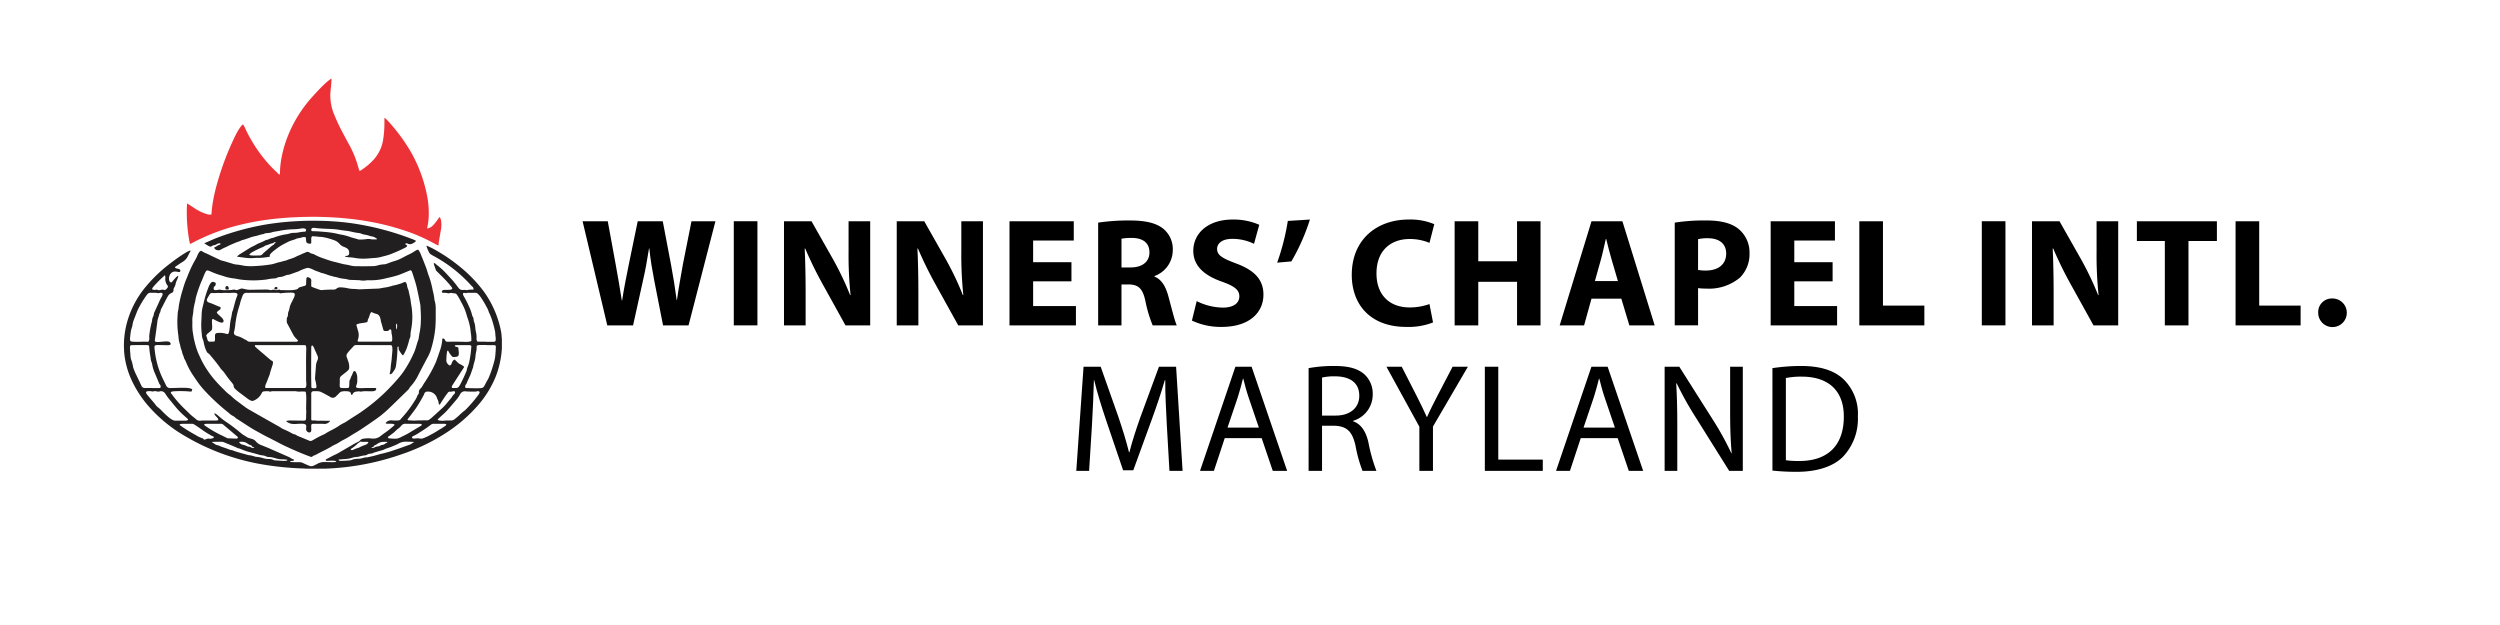 <?xml version="1.0" encoding="UTF-8"?> <svg xmlns="http://www.w3.org/2000/svg" id="bc88642f-c44f-4b7e-9e20-73e2f3a4bc11" data-name="Layer 1" viewBox="0 0 500 125"><defs><style>.af48538a-0185-4b32-bf61-390bd4fa8906{fill:#211f1f;}.b2d0275f-3d56-4b86-a579-40e417e7dff5{fill:#ed3237;}</style></defs><title>WCM_Logo_rev3</title><path class="af48538a-0185-4b32-bf61-390bd4fa8906" d="M61.119,93.74a2.1,2.1,0,0,0-.427-.041,60.964,60.964,0,0,1-7.62-.719,45.52,45.52,0,0,1-16.033-5.74,28.952,28.952,0,0,1-6.915-5.544,21.992,21.992,0,0,1-3.924-5.937,16.919,16.919,0,0,1-1.318-4.826,17.423,17.423,0,0,1,.711-7.086A18.997,18.997,0,0,1,29.297,57.178a29.011,29.011,0,0,1,4.907-4.61,31.517,31.517,0,0,1,2.775-1.938,5.397,5.397,0,0,1,1.09-.542.382.382,0,0,1-.06.316c-.191.294-.319.621-.49.925a2.598,2.598,0,0,1-.937,1.01c-.5.298-.973.639-1.457.964-.171.115-.169.195.007.311a.872.872,0,0,0,.328.114,1.744,1.744,0,0,1,.389.098.323.323,0,0,1,.214.283c.018.227-.095.333-.32.297-.185-.03-.37-.076-.556-.088a1.122,1.122,0,0,0-1.25.761,1.521,1.521,0,0,0-.096.998.65.65,0,0,0,.13.262c.172.205.301.212.471.007a9.499,9.499,0,0,1,.78-.888,2.11,2.11,0,0,1,.412-.324.785.785,0,0,1-.04.362,4.265,4.265,0,0,1-.209.523,3.589,3.589,0,0,0-.268.785,2.065,2.065,0,0,1-.26.673.94.94,0,0,0-.159.531.55.55,0,0,1-.388.579,1.433,1.433,0,0,0-.711.626c-.221.348-.403.716-.593,1.081-.252.484-.493.974-.751,1.455a1.354,1.354,0,0,0-.145.402,1.302,1.302,0,0,1-.207.548.179.179,0,0,0-.037.071c-.073.486-.32.922-.379,1.418-.151,1.28-.338,2.557-.512,3.834-.031.229.002.285.225.344a1.933,1.933,0,0,0,.668.018c.393-.033.785-.068,1.178-.099a2.318,2.318,0,0,1,.563.023.598.598,0,0,1,.469.275c.119.212.057.36-.178.425a1.91,1.91,0,0,1-.561.033q-.887-.018-1.774-.035a1.51,1.51,0,0,0-.374.033c-.234.055-.293.125-.299.371a6.989,6.989,0,0,0,.077.829,17.19,17.19,0,0,0,1.702,5.727c.179.361.359.722.532,1.085a.865.865,0,0,0,.886.564c.51-.025,1.021-.021,1.532-.038a14.055,14.055,0,0,1,1.961.027,2.328,2.328,0,0,1,.704.161c.169.074.175.093.123.263-.013.043-.033.084-.043.127-.031.133-.096.174-.245.161a22.317,22.317,0,0,0-3.169-.071,3.373,3.373,0,0,0-.533.067c-.277.06-.334.236-.139.433a4.714,4.714,0,0,1,.322.429,22.542,22.542,0,0,0,1.995,2.283c.534.517,1.055,1.047,1.602,1.552.33.304.702.548,1.028.854a1.126,1.126,0,0,0,.923.27c.616-.056,1.236-.016,1.854-.02.367-.003.735.005,1.102-.001.142-.002.284-.036.427-.047.129-.01.138-.084.118-.186a.796.796,0,0,0-.217-.365c-.119-.134-.249-.259-.362-.398a.623.623,0,0,1-.182-.472,2.016,2.016,0,0,1,.541.317c.127.098.248.206.37.312a13.176,13.176,0,0,0,1.512,1.16A34.209,34.209,0,0,1,48.259,86.681a3.741,3.741,0,0,0,.459.327,6.605,6.605,0,0,1,.568.359,2.176,2.176,0,0,0,.662.288c.154.047.31.088.463.138a1.593,1.593,0,0,1,.779.504,2.458,2.458,0,0,0,1.049.722c.473.188.946.381,1.417.572.347.14.68.306,1.023.453.995.427,1.984.87,2.976,1.304a3.39,3.39,0,0,1,.543.292,1.239,1.239,0,0,0,.409.197.25.25,0,0,1,.161.089c.051.071.053.132-.029.178a.722.722,0,0,1-.336.08,1.035,1.035,0,0,0-.432.091.536.536,0,0,0,.339.127,7.144,7.144,0,0,0,.832.035c.26-.002.52.005.78.005a1.553,1.553,0,0,1,.698.168c.281.139.567.267.853.394.139.062.281.115.425.166a1.03,1.03,0,0,0,.881-.06c.219-.121.459-.207.672-.337a2.862,2.862,0,0,1,1.521-.362c.493-.003.986.019,1.478.03a3.722,3.722,0,0,0,.589-.043c.076-.01.161-.007.216-.095a.404.404,0,0,0-.279-.131,4.503,4.503,0,0,0-.992-.026c-.17.007-.341.01-.51.024a.349.349,0,0,1-.367-.176.752.752,0,0,1,.359-.266c.536-.248,1.032-.571,1.579-.802a11.403,11.403,0,0,0,1.177-.645c.684-.39,1.362-.793,2.051-1.175a11.724,11.724,0,0,1,1.411-.768.407.407,0,0,0,.222-.145,1.168,1.168,0,0,1,.947-.476,5.153,5.153,0,0,1,1.448-.014A2.355,2.355,0,0,0,76.17,87.16c.364-.29.747-.557,1.131-.821a15.647,15.647,0,0,0,1.515-1.244.291.291,0,0,0,.118-.16,1.114,1.114,0,0,0-.595-.181c-.233-.008-.466-.002-.699-.002a1.614,1.614,0,0,1-.49-.066.171.171,0,0,1,.062-.181,1.339,1.339,0,0,1,.975-.44c.134.006.269.013.402.024a6.018,6.018,0,0,0,.886.013c.278-.018.562-.036.709-.336a22.386,22.386,0,0,0,2.753-3.601,3.934,3.934,0,0,0,.525-.994.51.51,0,0,1,.121-.207.707.707,0,0,0,.193-.537.887.887,0,0,1,.303-.691,2.453,2.453,0,0,0,.436-.577c.142-.238.28-.481.439-.707a27.259,27.259,0,0,0,2.174-3.916c.128-.266.197-.557.306-.828.158-.391.269-.794.409-1.188a9.104,9.104,0,0,0,.613-2.546c.005-.088-.055-.221.076-.256a.339.339,0,0,1,.366.112.741.741,0,0,1,.118.209.439.439,0,0,0,.478.304c1.201-.003,2.402-.018,3.603.031.196.008.394-.01.591-.019a1.888,1.888,0,0,0,.42-.085.204.204,0,0,0,.167-.234,8.903,8.903,0,0,0-.078-1.233c-.097-.592-.12-1.197-.271-1.778a11.193,11.193,0,0,0-.487-1.645.471.471,0,0,1-.037-.101,10.44,10.44,0,0,0-1.06-2.659c-.159-.331-.342-.649-.517-.972a5.86,5.86,0,0,0-.415-.659.648.648,0,0,0-.607-.323.866.866,0,0,1-.264-.04,1.138,1.138,0,0,0-.608.003.79.79,0,0,1-.424.007,2.55,2.55,0,0,0-.747-.07.748.748,0,0,1-.134-.004c-.109-.014-.217-.034-.241-.169a.34.34,0,0,1,.182-.354,1.643,1.643,0,0,1,.451-.061,7.265,7.265,0,0,0,1.046-.04c.428-.077.49-.229.221-.569a19.623,19.623,0,0,0-1.458-1.652c-.486-.49-.971-.98-1.469-1.456a.796.796,0,0,1-.202-.313q-.175-.493-.344-.989c-.037-.108-.106-.247 0-.321.095-.066.198.048.277.114.468.39.952.759,1.398,1.176.597.559,1.128,1.178,1.691,1.767A18.831,18.831,0,0,1,91.569,57.403q.089.118.184.231a.97.97,0,0,0,.882.359,1.405,1.405,0,0,1,.532.022.553.553,0,0,0,.293-.001,3.619,3.619,0,0,1,1.04-.085c.216-0.0.213-.002.196-.205a.492.492,0,0,0-.169-.351c-.25-.219-.463-.474-.691-.715a27.846,27.846,0,0,0-7.015-5.408,7.468,7.468,0,0,1-.694-.409.75.75,0,0,1-.244-.245,6.883,6.883,0,0,1-.596-1.414c.115-.051.196.021.28.056a14.751,14.751,0,0,1,1.814.932,33.231,33.231,0,0,1,4.824,3.359,27.473,27.473,0,0,1,4.575,4.794,20.27,20.27,0,0,1,3.364,7.638,7.482,7.482,0,0,1,.188,1.437,3.316,3.316,0,0,0,.045.366V69.807a2.55,2.55,0,0,0-.044.313,8.924,8.924,0,0,1-.11,1.068A18.286,18.286,0,0,1,99.158,75.282a20.237,20.237,0,0,1-3.599,5.82,30.162,30.162,0,0,1-6.439,5.534,39.18,39.18,0,0,1-8.509,4.117A51.695,51.695,0,0,1,65.682,93.704a.738.738,0,0,0-.368.036Zm36.049-25.401v.02c.502,0,1.003.004,1.505-.001.377-.004.474-.108.476-.484.002-.377-.066-.749-.092-1.124a2.672,2.672,0,0,0-.062-.532,22.539,22.539,0,0,0-.639-2.38,11.331,11.331,0,0,0-.467-1.167,1.115,1.115,0,0,1-.127-.266,4.4,4.4,0,0,0-.507-1.12,16.428,16.428,0,0,0-1.152-1.906,3.5,3.5,0,0,0-.567-.643.674.674,0,0,0-.464-.175c-.51.008-1.021.002-1.532.003-.062 0-.131-.02-.183.02-.102.078-.203.039-.307.016a1.084,1.084,0,0,0-.157-.031c-.239-.016-.334.095-.282.325a1.2,1.2,0,0,0,.165.395,16.94,16.94,0,0,1,.968,1.884,8.573,8.573,0,0,1,.618,1.627,1.803,1.803,0,0,0,.243.646.477.477,0,0,1,.095.277,2.763,2.763,0,0,0,.216.936,2.206,2.206,0,0,1,.09.419c.061.407.07.821.158,1.224a4.369,4.369,0,0,1,.142,1.409.876.876,0,0,0,.065.395c.085.229.082.232.32.232Q96.429,68.341,97.168,68.339Zm-69.103.017v-.016c.484,0,.967-.005,1.451.003a.232.232,0,0,0,.257-.175,1.322,1.322,0,0,0,.09-.605,2.288,2.288,0,0,1,.018-.67,17.559,17.559,0,0,1,.476-2.501,2.471,2.471,0,0,0,.067-.341,1.871,1.871,0,0,1,.149-.623,1.419,1.419,0,0,0,.186-.555,1.704,1.704,0,0,1,.16-.51c.281-.609.558-1.22.838-1.83a10.241,10.241,0,0,1,.611-1.224,1.112,1.112,0,0,0,.118-.27c.103-.339-.009-.485-.362-.479a.365.365,0,0,0-.159.014.784.784,0,0,1-.546.015,2.309,2.309,0,0,0-.348-.026c-.287-.005-.575.015-.859-.01a.838.838,0,0,0-.789.359c-.06.078-.122.154-.181.233a19.673,19.673,0,0,0-1.358,2.188,7.722,7.722,0,0,0-.406.816c-.219.529-.414,1.067-.625,1.599a4.997,4.997,0,0,0-.366,1.311,1.465,1.465,0,0,1-.076.312,6.855,6.855,0,0,0-.332,1.599,8.021,8.021,0,0,0-.077.909c.006.267.088.361.35.429a1.614,1.614,0,0,0,.399.044C27.187,68.357,27.626,68.357,28.065,68.357Zm69.236.666v-.016q-.645,0-1.29 0a1.966,1.966,0,0,0-.401.036c-.236.049-.284.1-.285.341a3.282,3.282,0,0,1-.055.802,7.365,7.365,0,0,0-.195,1.244c-.056.699-.371,1.343-.454,2.038a.098.098,0,0,1-.008.026c-.218.519-.355,1.066-.581,1.584-.233.533-.498,1.051-.711,1.592a.832.832,0,0,1-.144.226.603.603,0,0,0-.123.504c.028.202.024.203.225.209.51.013,1.021.029,1.531.038.457.007.913.007,1.37-.021a.776.776,0,0,0,.683-.443c.102-.189.207-.377.303-.569.184-.368.424-.704.583-1.087a20.329,20.329,0,0,0,.937-2.682,10.261,10.261,0,0,0,.338-1.407c.072-.641.118-1.284.144-1.929.016-.406-.036-.466-.442-.482-.054-.002-.107-.002-.161-.002Q97.932,69.022,97.3,69.022Zm-66.907,8.584v.001c.466,0,.932.001,1.397-0.0.302-.001.329-.031.336-.329a.433.433,0,0,0-.113-.32,1.413,1.413,0,0,1-.252-.44q-.386-.929-.778-1.856a4.231,4.231,0,0,1-.228-.571,6.793,6.793,0,0,1-.345-1.397.13.13,0,0,0-.014-.052,3.013,3.013,0,0,1-.282-1.139,21.3,21.3,0,0,1-.286-2.179c.003-.178-.056-.233-.234-.271a2.133,2.133,0,0,0-.454-.045q-1.344.009-2.687.016a1.201,1.201,0,0,0-.263.044c-.15.034-.192.119-.196.264a11.251,11.251,0,0,0,.088,1.501,4.313,4.313,0,0,0,.109.985,7.552,7.552,0,0,1,.428,1.602.521.521,0,0,0,.03.103,10.317,10.317,0,0,0,.511,1.267c.313.634.608,1.276.911,1.914.077.162.149.325.233.483a.716.716,0,0,0,.691.42C29.462,77.599,29.927,77.606,30.393,77.606Zm57.482,3.351a.767.767,0,0,1-.162-.423,1.662,1.662,0,0,0-.163-.564c-.061-.139-.12-.279-.169-.423a1.876,1.876,0,0,0-1.886-1.229.649.649,0,0,0-.669.513.458.458,0,0,1-.051.124A29.724,29.724,0,0,1,83.192,81.637q-.7.987-1.456,1.932c-.067.084-.124.176-.191.26-.071.089-.03.142.046.196a.253.253,0,0,0,.152.041c.419.005.833.074,1.258.049.805-.046,1.612-.04,2.419-.048a.704.704,0,0,0,.402-.123,6.209,6.209,0,0,0,.631-.501c.705-.622,1.391-1.267,2.085-1.902.653-.598,1.143-1.328,1.735-1.974a.132.132,0,0,0,.016-.021,2.716,2.716,0,0,1,.611-.776.384.384,0,0,0,.078-.423c-.08-.147-.215-.095-.335-.089-.044.002-.087.023-.131.029a2.097,2.097,0,0,1-.533.057.409.409,0,0,0-.41.196c-.061.088-.126.174-.192.259-.459.598-.854,1.238-1.26,1.872A.735.735,0,0,1,87.875,80.957Zm-50.24,2.975a.47.47,0,0,0-.182-.232c-.252-.229-.511-.45-.761-.68a16.281,16.281,0,0,1-1.528-1.582c-.349-.42-.692-.845-1.035-1.271a10.732,10.732,0,0,1-1.047-1.394,1.132,1.132,0,0,0-.259-.307.927.927,0,0,0-.878-.189,1.193,1.193,0,0,1-.606.003,1.201,1.201,0,0,0-.685-.001.486.486,0,0,1-.287-.001,2.262,2.262,0,0,0-.906-.018c-.238.037-.306.195-.203.416a.947.947,0,0,0,.115.18c.138.176.277.352.42.524.453.543.934,1.063,1.356,1.633a2.308,2.308,0,0,0,.494.491,4.823,4.823,0,0,1,.599.537c.431.443.866.883,1.338,1.283a5.131,5.131,0,0,0,.895.638,1.192,1.192,0,0,0,.559.17q1.048.003,2.096 0A.694.694,0,0,0,37.635,83.932Zm49.885,0a.723.723,0,0,0,.387.175,4.829,4.829,0,0,0,.696.049,10.78,10.78,0,0,1,1.686-.056.47.47,0,0,0,.132-.018,1.256,1.256,0,0,0,.585-.313c.709-.533,1.292-1.214,2.018-1.727a25.999,25.999,0,0,0,2.68-3.113,1.299,1.299,0,0,0,.197-.349.219.219,0,0,0-.178-.321.578.578,0,0,0-.37.009.724.724,0,0,1-.34.05c-.627-.007-1.253.016-1.88-.048a1.044,1.044,0,0,0-1.099.56,6.538,6.538,0,0,1-.736,1.09c-.657.758-1.289,1.538-1.973,2.273-.483.519-1.036.964-1.545,1.456A1.227,1.227,0,0,0,87.52,83.932ZM90.95,69.248a2.805,2.805,0,0,0,.555.183c.104.031.165.069.172.196.013.25.052.498.077.748a1.783,1.783,0,0,1-.033.614.422.422,0,0,1-.335.343,4.006,4.006,0,0,1-.72.075.327.327,0,0,1-.254-.13,4.166,4.166,0,0,1-.688-.955c-.04-.079-.056-.188-.168-.182-.134.007-.111.14-.145.223a.414.414,0,0,0-.014.079,7.477,7.477,0,0,0-.11,1.337,1.176,1.176,0,0,0,.432,1.179c.141.16.211.17.385.059a.618.618,0,0,0,.242-.375,1.353,1.353,0,0,1,.431-.666.147.147,0,0,1,.23.004c.153.151.308.3.462.449a1.554,1.554,0,0,0,.489.372,3.296,3.296,0,0,1,.734.441c.164.118.163.12.059.286-.009.015-.018.031-.028.046q-1.142,1.771-2.285,3.542a.378.378,0,0,0-.077.249c.02.218.034.236.259.238.197.002.394.002.591-.003a.706.706,0,0,0,.592-.316c.091-.132.172-.272.254-.411a29.398,29.398,0,0,0,1.255-2.699.603.603,0,0,0,.043-.182,2.595,2.595,0,0,1,.184-.642,6.577,6.577,0,0,0,.287-.865,20.65,20.65,0,0,0,.434-3.053c.024-.288-.038-.358-.326-.401a1.496,1.496,0,0,0-.214-.009q-1.142-.001-2.284 0a2.507,2.507,0,0,0-.268.014A.221.221,0,0,0,90.95,69.248ZM40.78,84.952a1.862,1.862,0,0,0,.375.288,23.115,23.115,0,0,0,2.932,1.721c.429.197.854.41,1.276.626a.647.647,0,0,0,.28.078c.492.015.984.037,1.477.055a1.811,1.811,0,0,0,.241-.008c.126-.012.18-.11.22-.211.041-.105-.07-.128-.116-.185a.294.294,0,0,0-.04-.036q-1.383-1.173-2.766-2.346a.71.71,0,0,0-.489-.18q-1.424.009-2.848.001A.798.798,0,0,0,40.78,84.952Zm43.593-.063a.987.987,0,0,0-.54-.133c-.904.003-1.808.016-2.712-.005a1.005,1.005,0,0,0-.863.391,2.765,2.765,0,0,1-.559.539c-.427.295-.741.717-1.175,1.013-.269.183-.509.416-.796.584-.193.113-.191.149-.053.321a.227.227,0,0,0,.189.076c.321.023.642.059.964.063a2.374,2.374,0,0,0,1.152-.204c.615-.325,1.255-.604,1.852-.966.757-.459,1.521-.906,2.28-1.361A.435.435,0,0,0,84.374,84.89ZM56.652,92.179a2.055,2.055,0,0,0,.692-.061c.049-.016.113-.032.114-.096.002-.087-.076-.092-.135-.097-.294-.026-.589-.062-.884-.065a4.738,4.738,0,0,1-1.322-.203,5.047,5.047,0,0,0-1.259-.253,1.129,1.129,0,0,1-.552-.092,2.207,2.207,0,0,0-.897-.243c-.577-.08-1.121-.296-1.685-.431-.345-.083-.686-.196-1.033-.283a1.347,1.347,0,0,1-.307-.091,12.536,12.536,0,0,1-1.396-.524.361.361,0,0,0-.155-.039,1.227,1.227,0,0,1-.357-.111c-.877-.406-1.78-.751-2.669-1.128a1.07,1.07,0,0,0-.362-.094c-.627-.034-1.254-.002-1.881.004-.052.001-.112-.007-.115.073a.105.105,0,0,0,.086.118.527.527,0,0,1,.26.134,1.545,1.545,0,0,0,.691.339,2.298,2.298,0,0,1,.356.116c.673.31,1.397.482,2.076.776a1.524,1.524,0,0,0,.233.06,4.398,4.398,0,0,1,.492.129c.945.359,1.932.581,2.897.873a1.334,1.334,0,0,0,.211.041,5.032,5.032,0,0,1,1.2.275,1.686,1.686,0,0,0,.396.069,6.226,6.226,0,0,1,1.185.224,3.69,3.69,0,0,0,1.292.201,1.846,1.846,0,0,1,.857.188.823.823,0,0,0,.307.09C55.553,92.11,56.116,92.145,56.652,92.179Zm11.049-.259a.373.373,0,0,0,.408.255c.636-.002,1.271-.043,1.904-.103a.964.964,0,0,0,.285-.071,3.606,3.606,0,0,1,1.338-.247,3.594,3.594,0,0,0,1.028-.175,1.667,1.667,0,0,1,.526-.095,1.845,1.845,0,0,0,.504-.069,24.012,24.012,0,0,0,2.385-.618,11.459,11.459,0,0,0,1.396-.352c.572-.126,1.107-.346,1.657-.521.885-.282,1.755-.615,2.631-.927a1.566,1.566,0,0,0,.66-.343.528.528,0,0,1,.191-.093c.058-.023.126-.03.113-.119-.014-.097-.091-.069-.146-.071-.439-.014-.877-.029-1.316-.037a2.986,2.986,0,0,0-1.64.426,2.49,2.49,0,0,1-.313.154,18.717,18.717,0,0,1-2.171.84.619.619,0,0,0-.171.076,1.477,1.477,0,0,1-.419.175q-.798.232-1.597.466a.787.787,0,0,0-.201.073,1.546,1.546,0,0,1-.664.192,1.365,1.365,0,0,0-.663.193.699.699,0,0,1-.344.135,6.984,6.984,0,0,0-1.313.261,2.337,2.337,0,0,1-.344.055,4.185,4.185,0,0,0-.899.141,5.589,5.589,0,0,1-1.657.292C68.489,91.838,68.108,91.882,67.701,91.919ZM37.458,84.756v.004c-.322,0-.644-.001-.967 0a1.622,1.622,0,0,0-.422.072.18.18,0,0,0-.141.113c-.021.08.057.102.105.136A30.946,30.946,0,0,0,39.179,87.03a5.378,5.378,0,0,0,1.279.61.34.34,0,0,1,.201.128c.129.189.294.171.474.098.074-.03.151-.056.225-.087a.771.771,0,0,1,.468-.046,1.38,1.38,0,0,0,.81-.122c.064-.027.14-.062.124-.152-.014-.079-.042-.171-.134-.184a1.921,1.921,0,0,1-.612-.31,13.553,13.553,0,0,1-1.52-.955c-.543-.378-1.079-.767-1.646-1.112a.88.88,0,0,0-.505-.145C38.049,84.764,37.753,84.756,37.458,84.756Zm50.303.002c-.313,0-.627.013-.94-.004a.952.952,0,0,0-.694.229,23.024,23.024,0,0,1-2.127,1.45,7.669,7.669,0,0,1-1.3.748,1.115,1.115,0,0,0-.163.093.229.229,0,0,0-.133.242c.023.129.126.17.233.188a1.628,1.628,0,0,0,.428-.006,2.89,2.89,0,0,1,.908.009,1.165,1.165,0,0,0,.599-.034,8.299,8.299,0,0,0,1.456-.673A15.742,15.742,0,0,0,87.858,85.929a1.639,1.639,0,0,1,.187-.102c.311-.154.581-.373.877-.55a1.601,1.601,0,0,0,.27-.219c.101-.096.08-.187-.045-.243a.738.738,0,0,0-.313-.058C88.477,84.76,88.119,84.758,87.761,84.758ZM33.061,55.641a1.195,1.195,0,0,0-.033-.477c-.03-.078-.08-.118-.159-.04-.127.126-.257.248-.388.371a23.84,23.84,0,0,0-1.779,1.823,2.072,2.072,0,0,0-.22.303.336.336,0,0,0-.016.262c.027.088.124.034.188.051.026.007.057-.001.079.011a.466.466,0,0,0,.435.004.376.376,0,0,1,.312.022.825.825,0,0,0,.602.03,1.199,1.199,0,0,1,.734-.015.288.288,0,0,0,.255-.026,1.244,1.244,0,0,0,.462-.474.321.321,0,0,0-.033-.389A2.09,2.09,0,0,1,33.061,55.641ZM70.446,90.021a.306.306,0,0,0,.118-.026,7.077,7.077,0,0,1,1.217-.46.67.67,0,0,0,.095-.05,6.178,6.178,0,0,1,1.105-.475,1.461,1.461,0,0,0,.429-.216.758.758,0,0,0,.207-.208c.085-.138.063-.194-.095-.212-.115-.012-.232-.009-.348-.011a4.269,4.269,0,0,1-1.067-.039c-.062-.017-.1.017-.136.061a.538.538,0,0,1-.178.16.922.922,0,0,0-.287.191,6.969,6.969,0,0,1-1.231.983c-.073.047-.136.088-.128.181.01.111.109.098.181.119A.579.579,0,0,0,70.446,90.021Zm3.842-.458a.881.881,0,0,0,.569-.047,1.835,1.835,0,0,1,.78-.245.605.605,0,0,0,.257-.064,1.689,1.689,0,0,1,.698-.254.803.803,0,0,0,.346-.136,1.009,1.009,0,0,1,.434-.251.108.108,0,0,0,.079-.147c-.019-.071-.086-.049-.134-.049-.232-.002-.465-.007-.696.004a2.029,2.029,0,0,0-1.103.365,2.581,2.581,0,0,1-.531.307.338.338,0,0,0-.197.168.464.464,0,0,1-.296.214C74.43,89.451,74.348,89.438,74.288,89.563ZM47.812,88.415a1.177,1.177,0,0,0,.746.532,3.476,3.476,0,0,1,.809.277.836.836,0,0,0,.384.11.755.755,0,0,1,.428.136.87.87,0,0,0,.568.111c.042-.003.097.001.094-.064-.002-.042-.04-.058-.075-.065a.587.587,0,0,1-.448-.303.281.281,0,0,0-.202-.123,1.534,1.534,0,0,1-.548-.272,4.014,4.014,0,0,0-.464-.269A2.178,2.178,0,0,0,47.812,88.415Z"></path><path class="b2d0275f-3d56-4b86-a579-40e417e7dff5" d="M65.682,93.704l.062.036h-.43A.738.738,0,0,1,65.682,93.704Z"></path><path class="b2d0275f-3d56-4b86-a579-40e417e7dff5" d="M37.405,40.702a.709.709,0,0,1,.276.14c.466.302.927.612,1.397.908a8.632,8.632,0,0,0,2.33,1.082,2.365,2.365,0,0,0,.69.093c.189-.005.19-.005.202-.194q.061-.912.194-1.816a32.729,32.729,0,0,1,.829-3.857,56.552,56.552,0,0,1,3.702-9.84,12.789,12.789,0,0,1,.918-1.609,3.539,3.539,0,0,1,.513-.62.256.256,0,0,1,.171-.096,3.686,3.686,0,0,1,.387.724,24.96,24.96,0,0,0,1.185,2.29,28.536,28.536,0,0,0,3.856,5.255c.571.608,1.19,1.167,1.782,1.754.011.011.032.014.075.032a2.36,2.36,0,0,0,.089-.654,15.802,15.802,0,0,1,.157-1.846,23.132,23.132,0,0,1,1.435-5.301,26.091,26.091,0,0,1,5.026-7.954c.786-.86,1.57-1.722,2.431-2.51a9.591,9.591,0,0,1,1.063-.864.206.206,0,0,1,.201-.06c-.019.319-.03.646-.059.971-.056.633-.139,1.265-.18,1.899a9.927,9.927,0,0,0,.769,4.302,38.674,38.674,0,0,0,1.88,3.952c.323.609.643,1.22.979,1.822A20.472,20.472,0,0,1,71.608,33.281c.08.293.186.579.281.868.005.014.024.024.04.039.077.007.126-.053.184-.09a12.536,12.536,0,0,0,2.674-2.232,7.7,7.7,0,0,0,1.824-3.831,21.472,21.472,0,0,0,.274-3.613c.001-.266 0-.532 0-.833a.813.813,0,0,1,.349.237,15.5,15.5,0,0,1,1.161,1.269,34.979,34.979,0,0,1,3.762,5.262A28.905,28.905,0,0,1,85.354,38.844a18.24,18.24,0,0,1,.39,4.513,11.726,11.726,0,0,1-.288,2.127.248.248,0,0,0-.006.196,1.122,1.122,0,0,0,.572-.162,2.882,2.882,0,0,0,.759-.635,12.079,12.079,0,0,0,.818-1.065c.099-.137.203-.271.319-.425a1.77,1.77,0,0,1,.305.801,4.965,4.965,0,0,1-.029,1.685c-.132.831-.281,1.659-.428,2.488-.042.237-.014.481-.078.711a.25.25,0,0,1-.186-.049c-.225-.11-.453-.216-.671-.341a34.083,34.083,0,0,0-6.462-2.754,49.175,49.175,0,0,0-6.908-1.682q-2.543-.436-5.114-.65c-1.304-.108-2.61-.174-3.918-.214-1.524-.047-3.047-.023-4.57.026-1.486.047-2.97.15-4.45.299a52.906,52.906,0,0,0-7.59,1.3A41.057,41.057,0,0,0,38.245,48.696c-.032.017-.064.032-.094.051-.094.06-.149.032-.173-.073-.045-.201-.101-.4-.133-.603a31.872,31.872,0,0,1-.48-6.287C37.379,41.43,37.391,41.075,37.405,40.702Z"></path><path class="af48538a-0185-4b32-bf61-390bd4fa8906" d="M87.144,63.098c.009.798-.019,1.593-.07,2.39a21.569,21.569,0,0,1-.8,4.128,7.641,7.641,0,0,1-.669,1.69c-.734,1.364-1.458,2.734-2.156,4.116a9.802,9.802,0,0,1-1.21,1.733,2.784,2.784,0,0,0-.445.602.838.838,0,0,1-.208.245c-1.376,1.336-2.74,2.686-4.133,4.004a22.519,22.519,0,0,1-2.612,2.067q-1.19.831-2.398,1.636c-.439.294-.885.579-1.341.844-.449.262-.888.539-1.33.812a12.199,12.199,0,0,1-1.15.639,5.377,5.377,0,0,0-.537.305,8.94,8.94,0,0,1-1.365.746.886.886,0,0,0-.144.072c-1.012.648-2.116,1.126-3.171,1.695a2.841,2.841,0,0,1-.657.298.474.474,0,0,0-.222.147.372.372,0,0,1-.421.082c-.094-.03-.184-.069-.277-.103-1.572-.576-3.1-1.257-4.619-1.956-.813-.374-1.598-.807-2.395-1.214-.574-.293-1.148-.587-1.723-.877-.536-.27-1.05-.58-1.579-.86-1.444-.765-2.764-1.725-4.15-2.579a1.125,1.125,0,0,1-.258-.192,1.757,1.757,0,0,0-.519-.378,3.095,3.095,0,0,1-.7-.493c-.164-.152-.343-.287-.518-.428A42.413,42.413,0,0,1,40.766,77.95a16.887,16.887,0,0,1-1.378-1.752c-.272-.389-.536-.781-.8-1.175A14.296,14.296,0,0,1,37.29,72.616a6.948,6.948,0,0,0-.433-.893.164.164,0,0,1-.026-.046c-.083-.432-.334-.809-.412-1.243a2.204,2.204,0,0,0-.144-.488,4.363,4.363,0,0,1-.211-.748,1.366,1.366,0,0,0-.066-.287,6.593,6.593,0,0,1-.314-1.732,18.2,18.2,0,0,1-.152-4.261,4.473,4.473,0,0,1,.136-1.009c.07-.256.06-.533.106-.797a23.546,23.546,0,0,1,.804-3.283,17.621,17.621,0,0,1,.613-1.83c.25-.555.442-1.132.691-1.687a21.695,21.695,0,0,1,1.184-2.376,5.841,5.841,0,0,0,.405-.817,3.237,3.237,0,0,1,.336-.641.84.84,0,0,1,.292-.273.205.205,0,0,1,.251.01,3.58,3.58,0,0,0,.881.45c.934.454,1.875.892,2.814,1.335a1.506,1.506,0,0,0,.276.104c.765.19,1.513.436,2.268.66a3.669,3.669,0,0,0,.869.16,8.657,8.657,0,0,1,1.215.207,10.529,10.529,0,0,0,2.198.087,30.133,30.133,0,0,0,3.233-.32c.65-.082,1.233-.363,1.866-.484.404-.077.79-.231,1.196-.304a.311.311,0,0,0,.078-.021c.599-.282,1.263-.391,1.851-.702.395-.21.82-.356,1.22-.558.292-.148.614-.239.911-.388a.651.651,0,0,1,.666.061,1.622,1.622,0,0,0,.692.272.622.622,0,0,1,.223.088,11.149,11.149,0,0,0,2.072.88,18.671,18.671,0,0,0,1.963.624c.674.138,1.332.357,2.006.494a11.475,11.475,0,0,1,1.332.265,4.187,4.187,0,0,0,1.174.109c1.066.031,2.133.017,3.199-.005a3.259,3.259,0,0,0,.928-.136,5.597,5.597,0,0,1,1.347-.227,1.869,1.869,0,0,0,.599-.139,15.535,15.535,0,0,1,1.494-.522,8.231,8.231,0,0,0,1.392-.56c.422-.216.836-.451,1.262-.657a8.895,8.895,0,0,0,1.474-.822.16.16,0,0,1,.023-.014c.573-.291.537-.34.89.27a6.436,6.436,0,0,1,.317.739c.308.734.595,1.476.885,2.218.255.652.394,1.341.666,1.98a18.3,18.3,0,0,1,.723,2.771,9.567,9.567,0,0,1,.332,1.82.607.607,0,0,0,.038.156,5.38,5.38,0,0,1,.221,1.618C87.152,62.183,87.144,62.64,87.144,63.098ZM38.472,64.704a10.821,10.821,0,0,0,.06,1.582c.125.659.189,1.333.371,1.978a15.13,15.13,0,0,0,.775,2.451c.314.662.598,1.339.961,1.978a20.518,20.518,0,0,0,2.789,3.84q.721.78,1.483,1.517a7.019,7.019,0,0,0,.765.715,8.555,8.555,0,0,1,.804.671,8.31,8.31,0,0,0,.653.559c.553.413,1.102.83,1.659,1.238a9.797,9.797,0,0,0,.908.622q3.16,1.807,6.332,3.591a5.074,5.074,0,0,0,.542.342,15.582,15.582,0,0,1,1.694.81,2.923,2.923,0,0,0,.769.31.472.472,0,0,1,.239.114.947.947,0,0,0,.324.186c.745.307,1.492.608,2.232.925a.632.632,0,0,0,.566-.012c.088-.044.176-.089.261-.138a20.012,20.012,0,0,1,2.193-1.135,1.076,1.076,0,0,0,.188-.103,11.171,11.171,0,0,1,1.214-.69,15.243,15.243,0,0,0,1.49-.854,8.35,8.35,0,0,1,1.113-.647,3.875,3.875,0,0,0,.552-.331c.251-.172.507-.337.762-.503.751-.487,1.526-.941,2.251-1.466A37.841,37.841,0,0,0,76.892,78.597a43.729,43.729,0,0,0,3.007-3.22,14.653,14.653,0,0,0,1.296-1.813,21.492,21.492,0,0,0,1.334-2.448c.11-.254.242-.498.347-.755.327-.804.493-1.661.813-2.466a.503.503,0,0,0,.022-.105c.085-.521.156-1.043.268-1.56a13.094,13.094,0,0,0,.19-2.058c.058-1.022-.046-2.038-.082-3.056a1.267,1.267,0,0,0-.03-.185q-.314-1.675-.685-3.338c-.232-1.035-.584-2.027-.904-3.033a2.272,2.272,0,0,0-.101-.249c-.118-.258-.219-.297-.486-.188-.041.017-.08.041-.121.058-.813.327-1.607.698-2.45.952-.773.232-1.56.396-2.343.58a11.916,11.916,0,0,1-3.33.333,3.163,3.163,0,0,0-.375.024,3.188,3.188,0,0,1-1.279-.015.49.49,0,0,0-.134-.011c-.457-.018-.913-.041-1.37-.052a3.56,3.56,0,0,1-1.139-.152,2.247,2.247,0,0,0-.396-.07,7.574,7.574,0,0,1-1.216-.203,4.63,4.63,0,0,0-.78-.196c-.239-.036-.466-.129-.7-.184-.652-.153-1.255-.461-1.914-.589a1.304,1.304,0,0,1-.225-.084,4.217,4.217,0,0,0-.398-.158,6.694,6.694,0,0,1-1.096-.437,3.803,3.803,0,0,0-.672-.269,1.458,1.458,0,0,0-.53-.063,11.121,11.121,0,0,0-1.425.53c-.022.015-.041.035-.064.049a.876.876,0,0,1-.141.075q-.908.329-1.818.654a.867.867,0,0,1-.262.055,1.796,1.796,0,0,0-.721.194,2.922,2.922,0,0,1-.982.254,1.482,1.482,0,0,0-.69.2.542.542,0,0,1-.256.072c-.348.03-.697.051-1.043.096-.301.039-.597.125-.899.156a19.539,19.539,0,0,1-4.398.056,12.055,12.055,0,0,1-1.46-.217,2.706,2.706,0,0,0-.29-.052,12.212,12.212,0,0,1-1.534-.263c-.372-.1-.734-.23-1.101-.344a15.198,15.198,0,0,1-2.265-.832,3.186,3.186,0,0,0-.429-.154.361.361,0,0,0-.46.166,3.507,3.507,0,0,0-.273.523c-.226.535-.427,1.082-.669,1.607a27.236,27.236,0,0,0-1.058,3.093,1.531,1.531,0,0,0-.053.263,6.863,6.863,0,0,1-.137.712,12.773,12.773,0,0,0-.277,1.341c-.052.382-.051.774-.137,1.146a5.837,5.837,0,0,0-.1,1.308C38.471,64.417,38.472,64.561,38.472,64.704Z"></path><path class="af48538a-0185-4b32-bf61-390bd4fa8906" d="M68.975,51.314a.421.421,0,0,1,.283-.123c.49-.091.589-.221.576-.714a.945.945,0,0,0-.427-.794,2.377,2.377,0,0,0-.573-.291,2.115,2.115,0,0,1-.947-.638,2.473,2.473,0,0,0-1.083-.719,12.225,12.225,0,0,0-2.329-.627c-.309-.048-.63-.023-.936-.079-.317-.058-.637-.032-.952-.09a.235.235,0,0,0-.263.143.817.817,0,0,0-.077.391c.003.233.013.466.005.699-.008.23-.048.259-.276.262a.961.961,0,0,1-.292-.037.523.523,0,0,1-.455-.55c-.018-.187-.039-.374-.056-.562a.16.16,0,0,0-.17-.165,1.62,1.62,0,0,0-.585.048,4.952,4.952,0,0,1-.863.195.574.574,0,0,0-.208.051c-.541.284-1.159.359-1.702.644-.539.283-1.091.542-1.605.869-.529.337-1.016.733-1.511,1.118a3.179,3.179,0,0,0-.465.484.345.345,0,0,0-.099.365c.034.094-.004.148-.111.163a12.423,12.423,0,0,1-2.027.219,9.058,9.058,0,0,0-1.101.035,8.857,8.857,0,0,1-2.062-.109c-.415-.056-.829-.113-1.283-.174a4.341,4.341,0,0,1,.514-.444c.692-.428,1.377-.866,2.071-1.291.383-.235.8-.395,1.182-.62.603-.356,1.28-.543,1.885-.889a.89.89,0,0,1,.276-.1,2.536,2.536,0,0,0,.583-.197,2.532,2.532,0,0,1,.637-.205,1.316,1.316,0,0,0,.283-.082,11.9,11.9,0,0,1,2.562-.661,3.215,3.215,0,0,0,.47-.11,3.138,3.138,0,0,1,1.03-.161,4.308,4.308,0,0,0,.907-.093,6.17,6.17,0,0,1,1.065-.13c.241-.005.305-.059.349-.222.06-.227.019-.306-.204-.383a1.286,1.286,0,0,0-.662-.055,10.088,10.088,0,0,1-1.817.172,16.681,16.681,0,0,0-2.638.313c-.353.058-.706.122-1.06.176a2.172,2.172,0,0,0-.465.125,4.052,4.052,0,0,1-.925.146,1.708,1.708,0,0,0-.695.175.208.208,0,0,1-.076.026c-.621.098-1.203.348-1.821.456a6.224,6.224,0,0,0-.949.289c-.491.169-.977.35-1.483.472a1.215,1.215,0,0,0-.221.094.914.914,0,0,1-.192.095,14.081,14.081,0,0,0-1.471.572,13.469,13.469,0,0,0-1.262.594,9.167,9.167,0,0,0-1.226.607,1.069,1.069,0,0,1-1.028-.18.71.71,0,0,1-.105-.154c-.048-.102-.044-.197.083-.236.343-.108.586-.417.956-.471a.167.167,0,0,0,.149-.136c.017-.09.013-.162-.11-.159a1.086,1.086,0,0,0-.614.165,1.338,1.338,0,0,1-.57.217.862.862,0,0,0-.415.17.478.478,0,0,1-.508.055,6.594,6.594,0,0,1-1.002-.619c.982-.42,1.911-.857,2.876-1.213a52.393,52.393,0,0,1,8.708-2.407c1.489-.273,2.988-.473,4.496-.618a61.567,61.567,0,0,1,7.25-.246,53.927,53.927,0,0,1,5.999.461,55.49,55.49,0,0,1,12.235,3.183,4.028,4.028,0,0,1,.794.373,2.254,2.254,0,0,1-1.018.635.982.982,0,0,1-.629-.075.588.588,0,0,0-.364-.065c-.053.012-.113.03-.131.081a.15.15,0,0,0,.065.165c.056.042.13.06.188.1.13.09.134.163.025.281a.899.899,0,0,1-.277.211,29.886,29.886,0,0,1-3.216,1.416c-.656.212-1.327.37-1.995.537a6.532,6.532,0,0,1-1.119.133c-.616.045-1.231.117-1.849.131a9.543,9.543,0,0,1-1.926-.146c-.504-.092-1.014-.114-1.521-.168A2.332,2.332,0,0,1,68.975,51.314Zm5.889-3.432c.134,0,.269.001.403-0.0.044-0.0.094.002.103-.058a.117.117,0,0,0-.055-.138,2.334,2.334,0,0,1-.256-.146,1.23,1.23,0,0,0-.565-.229,3.643,3.643,0,0,1-.701-.179,4.501,4.501,0,0,0-.701-.182,3.289,3.289,0,0,1-.979-.271.497.497,0,0,0-.18-.048,12.749,12.749,0,0,1-1.768-.322c-.611-.146-1.24-.176-1.859-.275-.53-.085-1.061-.174-1.598-.208-1.269-.079-2.543-.074-3.806-.252a.909.909,0,0,0-.426.035.357.357,0,0,0-.214.417c.03.189.055.21.296.212.744.007,1.486.068,2.227.131a20.905,20.905,0,0,1,2.079.259c.483.091.953.237,1.443.303a10.62,10.62,0,0,1,1.858.519c.51.167,1.039.265,1.543.452a.224.224,0,0,0,.08.011,9.987,9.987,0,0,0,1.447-.081,2.57,2.57,0,0,1,.881-.001A2.971,2.971,0,0,0,74.864,47.882Zm-19.67.648a.255.255,0,0,0-.371-.051.925.925,0,0,1-.356.183c-.465.069-.86.352-1.324.424a.251.251,0,0,0-.12.056,2.491,2.491,0,0,1-.735.382,19.843,19.843,0,0,0-1.829.901,1.744,1.744,0,0,0-.617.532,1.244,1.244,0,0,0,.549.138c.52.037,1.039-.001,1.559-.005a.709.709,0,0,0,.542-.257,4.468,4.468,0,0,1,.464-.447q.634-.54,1.263-1.087a1.58,1.58,0,0,1,.394-.276.482.482,0,0,0,.248-.237A.426.426,0,0,1,55.194,48.53Z"></path><path class="af48538a-0185-4b32-bf61-390bd4fa8906" d="M79.656,69.297c-.184.072-.176.242-.169.384.013.261-.016.519-.025.778-.032.914-.151,1.82-.269,2.726a1.891,1.891,0,0,1-.312.821c-.12.178-.244.354-.365.531a.632.632,0,0,1-.537.305.229.229,0,0,1-.017-.231,5.347,5.347,0,0,0,.177-1.112c.037-.618.166-1.225.206-1.842.03-.474.088-.944.123-1.417a3.139,3.139,0,0,0-.032-.884c-.056-.265-.134-.333-.4-.334q-3.401-.002-6.803-.003a.628.628,0,0,0-.504.205c-.402.457-.846.876-1.209,1.369a.855.855,0,0,0-.135.948c.091.193.132.409.216.606a3.228,3.228,0,0,1,.237,1.418.674.674,0,0,1-.168.439,3.81,3.81,0,0,1-.54.483c-.281.222-.565.441-.843.667a.819.819,0,0,0-.331.723c.019.366-.008.735-.012,1.102a1.835,1.835,0,0,0,.013.295.318.318,0,0,0,.31.318,10.861,10.861,0,0,0,1.316.003c.14-.003.22-.102.244-.276.022-.159.025-.321.033-.482.009-.179.01-.358.022-.537a.775.775,0,0,1,.128-.405,1.008,1.008,0,0,0,.133-.321.464.464,0,0,1,.024-.104,6.56,6.56,0,0,0,.453-1.028.315.315,0,0,1,.282-.22c.152-.01.221.106.276.219a2.288,2.288,0,0,1,.275,1.028c-.001.206-.005.412.001.618a2.091,2.091,0,0,1-.147.889c-.193.465-.095.592.401.637a5.862,5.862,0,0,0,.832.011c.842-.044,1.685-.011,2.527-.025.136-.002.175.064.174.175a.381.381,0,0,1-.234.362,1.301,1.301,0,0,1-.494.115c-.368.021-.735.001-1.102-.008a5.549,5.549,0,0,0-1.019.045.86.86,0,0,1-.554-.028c-.493.069-1.05-.011-1.32.574a.239.239,0,0,1-.233.158,4.771,4.771,0,0,0-.173-.446.426.426,0,0,0-.307-.236,4.001,4.001,0,0,0-1.39-.019.92.92,0,0,0-.511.274q-.196.203-.396.402c-.083.082-.166.164-.255.239a.875.875,0,0,1-1.256.145c-.356-.188-.705-.391-1.059-.582-.205-.11-.414-.212-.623-.314a1.885,1.885,0,0,0-.932-.211c-.214.01-.431-.011-.645-.001a.446.446,0,0,0-.487.511q-.003,2.501-.001,5.002a.917.917,0,0,0,.008.161c.022.121.093.204.221.185.429-.065.848.07,1.277.047s.86.003,1.29.006c.269.002.538.002.807.006a.313.313,0,0,1,.18.019,1.381,1.381,0,0,1-1.326.599,1.109,1.109,0,0,0-.24-.024c-.592-0-1.183-.001-1.775 0-.331.001-.44.102-.45.427-.005.188.011.376.015.564a2.797,2.797,0,0,1-.004.349.394.394,0,0,1-.573.359.69.69,0,0,1-.466-.656q.024-.227.036-.455c.019-.334-.087-.468-.416-.551a2.098,2.098,0,0,0-.561-.049q-.497.01-.994.042a4.793,4.793,0,0,1-.992-.025A2.55,2.55,0,0,1,57.221,84.24a.992.992,0,0,1,.458-.119,3.066,3.066,0,0,1,.456-.024c.78.009,1.559.022,2.339.033a3.651,3.651,0,0,0,.403-.009c.204-.02.266-.078.31-.273a1.687,1.687,0,0,0,.032-.266c.022-.356-.011-.712.037-1.071a6.735,6.735,0,0,0-.038-.722c.012-.583.027-1.165.034-1.748a8.287,8.287,0,0,0-.069-1.475c-.038-.224-.045-.232-.27-.253a7.119,7.119,0,0,0-.887 0,2.304,2.304,0,0,1-.799-.059.894.894,0,0,0-.267-.015q-2.151-.001-4.302-0a1.61,1.61,0,0,0-.451.051.529.529,0,0,1-.442-.027.149.149,0,0,0-.077-.02,5.532,5.532,0,0,0-.965.043.48.48,0,0,0-.355.29,3.054,3.054,0,0,1-1.636,1.549.669.669,0,0,1-.569-.01,3.799,3.799,0,0,1-.623-.366c-.556-.424-1.118-.839-1.677-1.259a7.693,7.693,0,0,1-.873-.756.752.752,0,0,1-.255-.516.798.798,0,0,0-.174-.444c-.079-.108-.161-.215-.246-.319a17.122,17.122,0,0,1-1.181-1.531,5.668,5.668,0,0,0-.816-.996,1.434,1.434,0,0,1-.189-.227c-.608-.9-1.306-1.729-1.999-2.563a2.168,2.168,0,0,0-.556-.532.811.811,0,0,1-.269-.362,6.468,6.468,0,0,1-.566-1.813,2.697,2.697,0,0,0-.202-.638A2.796,2.796,0,0,1,40.369,66.874a15.029,15.029,0,0,1-.098-2.711c.06-.758.024-1.524.154-2.275.084-.484.235-.956.332-1.438a22.349,22.349,0,0,1,.999-3.144,2.652,2.652,0,0,1,.347-.635c.289-.405.624-.338.961-.129a.176.176,0,0,1,.078.161.565.565,0,0,1-.192.528.56.56,0,0,0-.224.441.312.312,0,0,0,.298.347,1.283,1.283,0,0,0,.375-.017c.123-.024.247-.046.371-.059a.661.661,0,0,1,.293-.006,3.483,3.483,0,0,0,1.221.083,5.542,5.542,0,0,0,1.204-.059,1.133,1.133,0,0,1,.738.049.295.295,0,0,0,.236-.014c.184-.069.371-.132.552-.209a.926.926,0,0,1,.552-.058,2.29,2.29,0,0,1,.263.054,4.435,4.435,0,0,0,1.434.17c.887-.012,1.774-.033,2.661-.042a3.704,3.704,0,0,1,1.094.098.553.553,0,0,0,.318-.014,1.207,1.207,0,0,1,.635-.022.988.988,0,0,0,.733-.031.238.238,0,0,1,.235.007.656.656,0,0,0,.412.073c.663.005,1.326.046,1.989.008a5.589,5.589,0,0,0,.877-.124.684.684,0,0,0,.431-.25.668.668,0,0,1,.384-.23c.293-.08.583-.177.878-.247a.38.38,0,0,0,.314-.405c.007-.17.006-.341.013-.511.007-.152.012-.305.032-.455.054-.395.225-.478.566-.283.023.013.046.028.069.042a.597.597,0,0,1,.355.646c-.035.301-.002.609-.009.913a.23.23,0,0,0,.161.264c.534.209,1.068.414,1.615.583a.801.801,0,0,0,.317.043,21.864,21.864,0,0,1,2.309-.09.96.96,0,0,0,.653-.206,1.194,1.194,0,0,1,.827-.253,8.088,8.088,0,0,1,1.489.2,6.076,6.076,0,0,0,1.201.125c.413-.003.818.088,1.233.069,1.173-.055,2.346-.092,3.519-.14.44-.018.865-.139,1.3-.201a8.545,8.545,0,0,0,1.645-.382.214.214,0,0,1,.051-.016,8.961,8.961,0,0,0,1.451-.377,2.687,2.687,0,0,0,.577-.214,1.373,1.373,0,0,1,.324-.127.203.203,0,0,1,.234.081,1.107,1.107,0,0,1,.244.53,2.774,2.774,0,0,0,.23.852,1.007,1.007,0,0,1,.078.228c.139.72.352,1.425.432,2.157.058.534.187,1.058.236,1.594a13.518,13.518,0,0,1-.141,4.04,6.022,6.022,0,0,0-.143,1.226,1.048,1.048,0,0,1-.113.492,3.274,3.274,0,0,0-.205.666c-.129.466-.27.928-.43,1.384a9.074,9.074,0,0,1-.596,1.231c-.113.214-.177.222-.333.04a5.783,5.783,0,0,1-.641-.956.639.639,0,0,1-.047-.342C79.73,69.517,79.754,69.396,79.656,69.297ZM59.627,68.129c-.174-.186-.339-.363-.504-.538a2.84,2.84,0,0,1-.448-.602q-.627-1.171-1.248-2.345a.637.637,0,0,1-.079-.335c.009-.188.008-.376.013-.564a.388.388,0,0,1,.065-.256.831.831,0,0,0,.157-.501,2.189,2.189,0,0,1,.14-.734,2.024,2.024,0,0,0,.16-.539,4.165,4.165,0,0,1,.424-1.21c.162-.309.313-.624.465-.937a1.947,1.947,0,0,0,.179-.561.35.35,0,0,0-.292-.438,1.041,1.041,0,0,0-.292-.041,16.217,16.217,0,0,0-2.142.114c-.08.015-.165.044-.235-.005a.664.664,0,0,0-.414-.071q-2.701-.001-5.402-0c-.287,0-.574.008-.86-.002a.74.74,0,0,0-.733.443,1.333,1.333,0,0,0-.114.271,11.573,11.573,0,0,0-.531,1.711,18.392,18.392,0,0,0-.764,3.122c-.028.186-.059.371-.088.556a9.525,9.525,0,0,1-.274,1.719.567.567,0,0,0,.315.695,2.637,2.637,0,0,0,.375.145,4.72,4.72,0,0,1,1.341.6.555.555,0,0,0,.169.08,1.009,1.009,0,0,1,.392.227.835.835,0,0,0,.589.211q4.609-.006,9.218 0A.43.43,0,0,0,59.627,68.129Zm-3.563.894q-2.353,0-4.706.002c-.135 0-.326-.065-.384.094-.052.143.107.251.207.349.14.138.291.266.439.396.432.376.874.741,1.308,1.115.399.344.798.692,1.21,1.022a1.614,1.614,0,0,0,.315.204.191.191,0,0,1,.131.203,1.606,1.606,0,0,1-.121.733,1.319,1.319,0,0,0-.115.385,9.572,9.572,0,0,0-.408,1.381.155.155,0,0,1-.021.049c-.259.59-.443,1.21-.722,1.792a1.617,1.617,0,0,0-.158.594c-.014.204.029.251.236.261.063.003.125.001.188.001q2.528,0,5.055,0,1.143,0,2.286-0c.283-0.0.364-.066.423-.339a1.696,1.696,0,0,0,.045-.454c-.017-.304-.053-.608-.051-.912.012-2.008-.044-4.015.031-6.023a3.328,3.328,0,0,0-.02-.456c-.035-.345-.095-.397-.437-.397Q58.43,69.023,56.064,69.024ZM43.138,58.612c-.233,0-.467.017-.698-.005a.491.491,0,0,0-.507.272c-.163.277-.335.551-.48.838a.509.509,0,0,0,.268.765,2.105,2.105,0,0,0,.227.082c.16.057.322.109.48.172.523.21,1.027.465,1.563.642a.213.213,0,0,1,.109.069.481.481,0,0,1-.125.496,2.531,2.531,0,0,0-.455.332c-.188.186-.193.257-.022.45.083.093.177.177.269.263.215.202.444.391.641.612a1.241,1.241,0,0,1,.274.426.344.344,0,0,1-.386.494,1.746,1.746,0,0,1-.466-.123,8.72,8.72,0,0,1-1.081-.537c-.201-.114-.283-.083-.332.143a1.243,1.243,0,0,0-.022.294q.012.457.036.913a3.216,3.216,0,0,1-.011.536.55.55,0,0,1-.193.369,6.618,6.618,0,0,1-.631.542,1.066,1.066,0,0,0-.341.443c-.051.109.08.204.101.316.019.105.051.208.079.312a2.504,2.504,0,0,0,.083.283.452.452,0,0,0,.495.325c.242-.004.484-.022.725-.017.137.003.189-.061.223-.178a1.205,1.205,0,0,0,.042-.345c0-.197-.009-.394-.008-.591.001-.445.149-.599.59-.615a4.304,4.304,0,0,1,1.671.175.696.696,0,0,0,.13.03c.203.032.256.01.337-.174a1.59,1.59,0,0,0,.113-.357c.047-.264.082-.53.116-.797a13.203,13.203,0,0,1,.209-1.623,10.207,10.207,0,0,0,.225-1.158,1.472,1.472,0,0,1,.114-.44,2.874,2.874,0,0,0,.154-.457c.208-.731.36-1.477.623-2.192.062-.167.125-.335.184-.503a.318.318,0,0,0-.233-.475.924.924,0,0,0-.289-.055,5.182,5.182,0,0,0-.591-.003c-.695.072-1.394-.043-2.087.056a.173.173,0,0,1-.054-0A5.63,5.63,0,0,0,43.138,58.612Zm31.796,9.727h1.075c.681,0,1.361.002,2.042-.001.267-.001.355-.078.387-.34a2.797,2.797,0,0,0,.012-.375,4.906,4.906,0,0,0-.131-.902,1.944,1.944,0,0,1-.037-.507.381.381,0,0,0-.219-.345c-.113-.069-.162.072-.225.135a.623.623,0,0,1-.505.203,1.684,1.684,0,0,0-.268-.002.354.354,0,0,1-.404-.276c-.171-.536-.288-1.088-.476-1.62a.678.678,0,0,1-.014-.106,3.347,3.347,0,0,0-.2-.805.997.997,0,0,0-.588-.591,4.386,4.386,0,0,1-.98-.352.165.165,0,0,0-.246.08,2.284,2.284,0,0,0-.232.482,2.804,2.804,0,0,1-.309.824.578.578,0,0,0-.069.257c-.033.277-.078.332-.354.391-.21.045-.423.072-.635.103a4.99,4.99,0,0,0-1.049.218c-.258.098-.26.109-.185.37.094.326.181.655.284.979a2.766,2.766,0,0,1-.028,1.79c-.104.301-.031.386.292.39.054.001.107 0.0.161 0Zm-12.117,9.305c.389.023.489-.077.472-.385-.003-.054-.008-.107-.015-.161a9.744,9.744,0,0,0-.229-1.13,1.356,1.356,0,0,1-.036-.425q.085-1.098.167-2.196a3.143,3.143,0,0,1,.291-1.243,1.076,1.076,0,0,0,.018-.985c-.115-.242-.207-.495-.323-.737a4.799,4.799,0,0,1-.308-.713,2.054,2.054,0,0,0-.301-.506c-.069-.109-.216-.068-.258.059a1.096,1.096,0,0,0-.044.344c-.007,1.585-.02,3.171-.02,4.756-0.0.896.016,1.791.037,2.687.005.192-.051.447.088.562C62.478,77.673,62.715,77.632,62.817,77.644ZM79.305,65.934a2.222,2.222,0,0,0,.108-.999c-.007-.094-.022-.179-.157-.19A2.537,2.537,0,0,0,79.305,65.934Z"></path><path class="af48538a-0185-4b32-bf61-390bd4fa8906" d="M45.088,57.578c.001-.304.168-.423.462-.336.095.028.105.112.138.181a.429.429,0,0,1,.02.431c-.076.101-.243.069-.378.041C45.088,57.846,45.087,57.851,45.088,57.578Z"></path><path class="af48538a-0185-4b32-bf61-390bd4fa8906" d="M55.47,57.847a1.363,1.363,0,0,1-.383.021c-.064.001-.158.037-.182-.059a.317.317,0,0,1,.022-.259.353.353,0,0,1,.516-.084.124.124,0,0,1,.047.117Z"></path><path d="M121.459,65.074l-4.943-20.826h5.036l1.576,8.59c.463,2.472.896,5.16,1.235,7.261h.062c.34-2.256.834-4.759,1.359-7.323l1.761-8.528h5.006l1.669,8.775c.463,2.441.803,4.666,1.112,6.983h.062c.309-2.317.772-4.758,1.205-7.23l1.699-8.528h4.79l-5.377,20.826h-5.099l-1.761-8.961c-.401-2.101-.742-4.047-.989-6.427h-.062c-.371,2.348-.711,4.326-1.205,6.427l-1.978,8.961Z"></path><path d="M151.485,44.248V65.074h-4.728V44.248Z"></path><path d="M156.798,65.074V44.248h5.5l4.326,7.632a60.301,60.301,0,0,1,3.398,7.138h.093a77.385,77.385,0,0,1-.401-8.683v-6.087H174.04V65.074H169.096l-4.449-8.034a77.238,77.238,0,0,1-3.615-7.354l-.093.031c.124,2.75.186,5.686.186,9.084v6.272Z"></path><path d="M179.348,65.074V44.248h5.5l4.326,7.632a60.301,60.301,0,0,1,3.398,7.138h.093a77.385,77.385,0,0,1-.401-8.683v-6.087h4.326V65.074h-4.944l-4.449-8.034a77.238,77.238,0,0,1-3.615-7.354l-.093.031c.124,2.75.186,5.686.186,9.084v6.272Z"></path><path d="M214.289,56.268H206.626v4.944h8.56v3.862H201.898V44.248h12.854v3.863H206.626v4.326h7.663Z"></path><path d="M219.631,44.526a41.401,41.401,0,0,1,6.272-.433c3.09,0,5.253.463,6.736,1.638a5.286,5.286,0,0,1,1.916,4.357,5.526,5.526,0,0,1-3.678,5.129v.093c1.453.587,2.256,1.978,2.781,3.894.649,2.348,1.298,5.067,1.699,5.871h-4.82a26.066,26.066,0,0,1-1.452-4.851c-.556-2.596-1.452-3.306-3.368-3.337h-1.421v8.188h-4.666Zm4.666,8.961h1.854c2.349,0,3.739-1.174,3.739-2.998,0-1.916-1.298-2.874-3.461-2.904a11.793,11.793,0,0,0-2.132.154Z"></path><path d="M239.339,60.223a12.02,12.02,0,0,0,5.223,1.298c2.163,0,3.306-.896,3.306-2.256,0-1.298-.988-2.039-3.491-2.936-3.461-1.205-5.717-3.121-5.717-6.149,0-3.553,2.967-6.272,7.88-6.272a12.763,12.763,0,0,1,5.314,1.051l-1.051,3.801a9.895,9.895,0,0,0-4.356-.989c-2.039,0-3.028.927-3.028,2.009,0,1.329,1.174,1.916,3.862,2.936,3.677,1.359,5.407,3.275,5.407,6.21,0,3.492-2.688,6.458-8.404,6.458a13.62,13.62,0,0,1-5.901-1.267Z"></path><path d="M261.983,43.908a40.987,40.987,0,0,1-3.707,8.374l-2.843.247a46.557,46.557,0,0,0,2.132-8.343Z"></path><path d="M286.606,64.487a13.423,13.423,0,0,1-5.345.896c-7.2,0-10.908-4.48-10.908-10.413,0-7.107,5.067-11.062,11.371-11.062a12.282,12.282,0,0,1,5.13.927l-.958,3.739a10.17,10.17,0,0,0-3.955-.772c-3.739,0-6.644,2.255-6.644,6.891,0,4.171,2.472,6.797,6.674,6.797a11.764,11.764,0,0,0,3.925-.68Z"></path><path d="M295.655,44.248V52.251h7.756V44.248h4.696V65.074h-4.696V56.361h-7.756v8.713h-4.728V44.248Z"></path><path d="M318.3,59.729l-1.483,5.346h-4.882l6.365-20.826h6.18l6.458,20.826h-5.067l-1.606-5.346Zm5.283-3.522-1.298-4.418c-.37-1.236-.741-2.781-1.05-4.017h-.062c-.309,1.236-.617,2.812-.957,4.017l-1.236,4.418Z"></path><path d="M334.948,44.526a38.568,38.568,0,0,1,6.365-.433c2.904,0,4.975.556,6.365,1.668a6.088,6.088,0,0,1,2.225,4.82,6.657,6.657,0,0,1-1.915,4.944,9.658,9.658,0,0,1-6.768,2.194,11.826,11.826,0,0,1-1.606-.093v7.447h-4.666Zm4.666,9.455a7.196,7.196,0,0,0,1.576.124c2.503,0,4.048-1.267,4.048-3.399,0-1.916-1.329-3.059-3.678-3.059a8.018,8.018,0,0,0-1.946.186Z"></path><path d="M366.522,56.268h-7.663v4.944H367.419v3.862H354.132V44.248h12.854v3.863h-8.127v4.326h7.663Z"></path><path d="M371.863,44.248h4.728V61.119h8.281v3.955H371.863Z"></path><path d="M401.088,44.248V65.074h-4.728V44.248Z"></path><path d="M406.399,65.074V44.248h5.5l4.326,7.632a60.301,60.301,0,0,1,3.398,7.138h.093a77.383,77.383,0,0,1-.401-8.683v-6.087h4.326V65.074h-4.944l-4.449-8.034a77.236,77.236,0,0,1-3.615-7.354l-.093.031c.124,2.75.186,5.686.186,9.084v6.272Z"></path><path d="M432.968,48.203H427.375V44.248h16.005v3.955h-5.685v16.871h-4.728Z"></path><path d="M447.114,44.248h4.728V61.119h8.281v3.955H447.114Z"></path><path d="M463.641,62.571a2.719,2.719,0,0,1,2.781-2.874,2.86,2.86,0,1,1-2.781,2.874Z"></path><path d="M233.366,85.029c-.155-2.904-.34-6.396-.31-8.991h-.093c-.71,2.441-1.575,5.036-2.626,7.91l-3.677,10.104h-2.04l-3.368-9.918c-.988-2.936-1.822-5.624-2.41-8.096h-.062c-.062,2.596-.216,6.087-.401,9.208l-.557,8.93h-2.564l1.452-20.826h3.43l3.554,10.073c.865,2.564,1.576,4.852,2.102,7.014h.093c.524-2.101,1.267-4.387,2.193-7.014l3.708-10.073h3.43l1.298,20.826h-2.627Z"></path><path d="M244.947,87.625l-2.163,6.551h-2.781l7.076-20.826h3.244l7.106,20.826h-2.873L252.332,87.625Zm6.828-2.101-2.039-5.995c-.464-1.359-.772-2.595-1.082-3.8h-.062c-.309,1.235-.648,2.502-1.051,3.77l-2.039,6.025Z"></path><path d="M261.721,73.628a27.975,27.975,0,0,1,5.16-.433c2.873,0,4.728.525,6.025,1.699a5.19,5.19,0,0,1,1.638,3.955,5.468,5.468,0,0,1-3.925,5.314v.093c1.607.557,2.564,2.04,3.06,4.202a33.14,33.14,0,0,0,1.606,5.717h-2.781a27.035,27.035,0,0,1-1.391-4.975c-.617-2.874-1.729-3.955-4.171-4.048H264.408v9.022h-2.688Zm2.688,9.486h2.75c2.874,0,4.697-1.576,4.697-3.955,0-2.688-1.947-3.862-4.789-3.894a11.047,11.047,0,0,0-2.658.247Z"></path><path d="M283.871,94.176V85.339l-6.582-11.989h3.06l2.936,5.747c.803,1.576,1.421,2.843,2.07,4.295h.062c.587-1.359,1.298-2.719,2.101-4.295l2.998-5.747h3.059l-6.983,11.958v8.868Z"></path><path d="M296.968,73.35h2.688V91.92h8.899v2.256H296.968Z"></path><path d="M316.152,87.625l-2.163,6.551H311.208l7.076-20.826h3.244l7.106,20.826h-2.873L323.537,87.625Zm6.828-2.101-2.039-5.995c-.464-1.359-.772-2.595-1.082-3.8h-.062c-.309,1.235-.648,2.502-1.051,3.77L316.708,85.524Z"></path><path d="M332.926,94.176V73.35h2.936l6.674,10.537a58.838,58.838,0,0,1,3.738,6.767l.062-.031c-.247-2.78-.31-5.314-.31-8.559V73.35h2.534V94.176h-2.72l-6.612-10.567a65.945,65.945,0,0,1-3.893-6.952l-.093.03c.154,2.627.216,5.13.216,8.591v8.898Z"></path><path d="M354.487,73.628a38.517,38.517,0,0,1,5.716-.433c3.862,0,6.612.896,8.436,2.596a9.59,9.59,0,0,1,2.936,7.478,11.017,11.017,0,0,1-2.997,8.096c-1.947,1.946-5.16,2.997-9.208,2.997a43.431,43.431,0,0,1-4.882-.247Zm2.688,18.416a17.057,17.057,0,0,0,2.72.154c5.747,0,8.868-3.214,8.868-8.837.03-4.913-2.75-8.034-8.436-8.034a15.293,15.293,0,0,0-3.152.278Z"></path></svg> 
